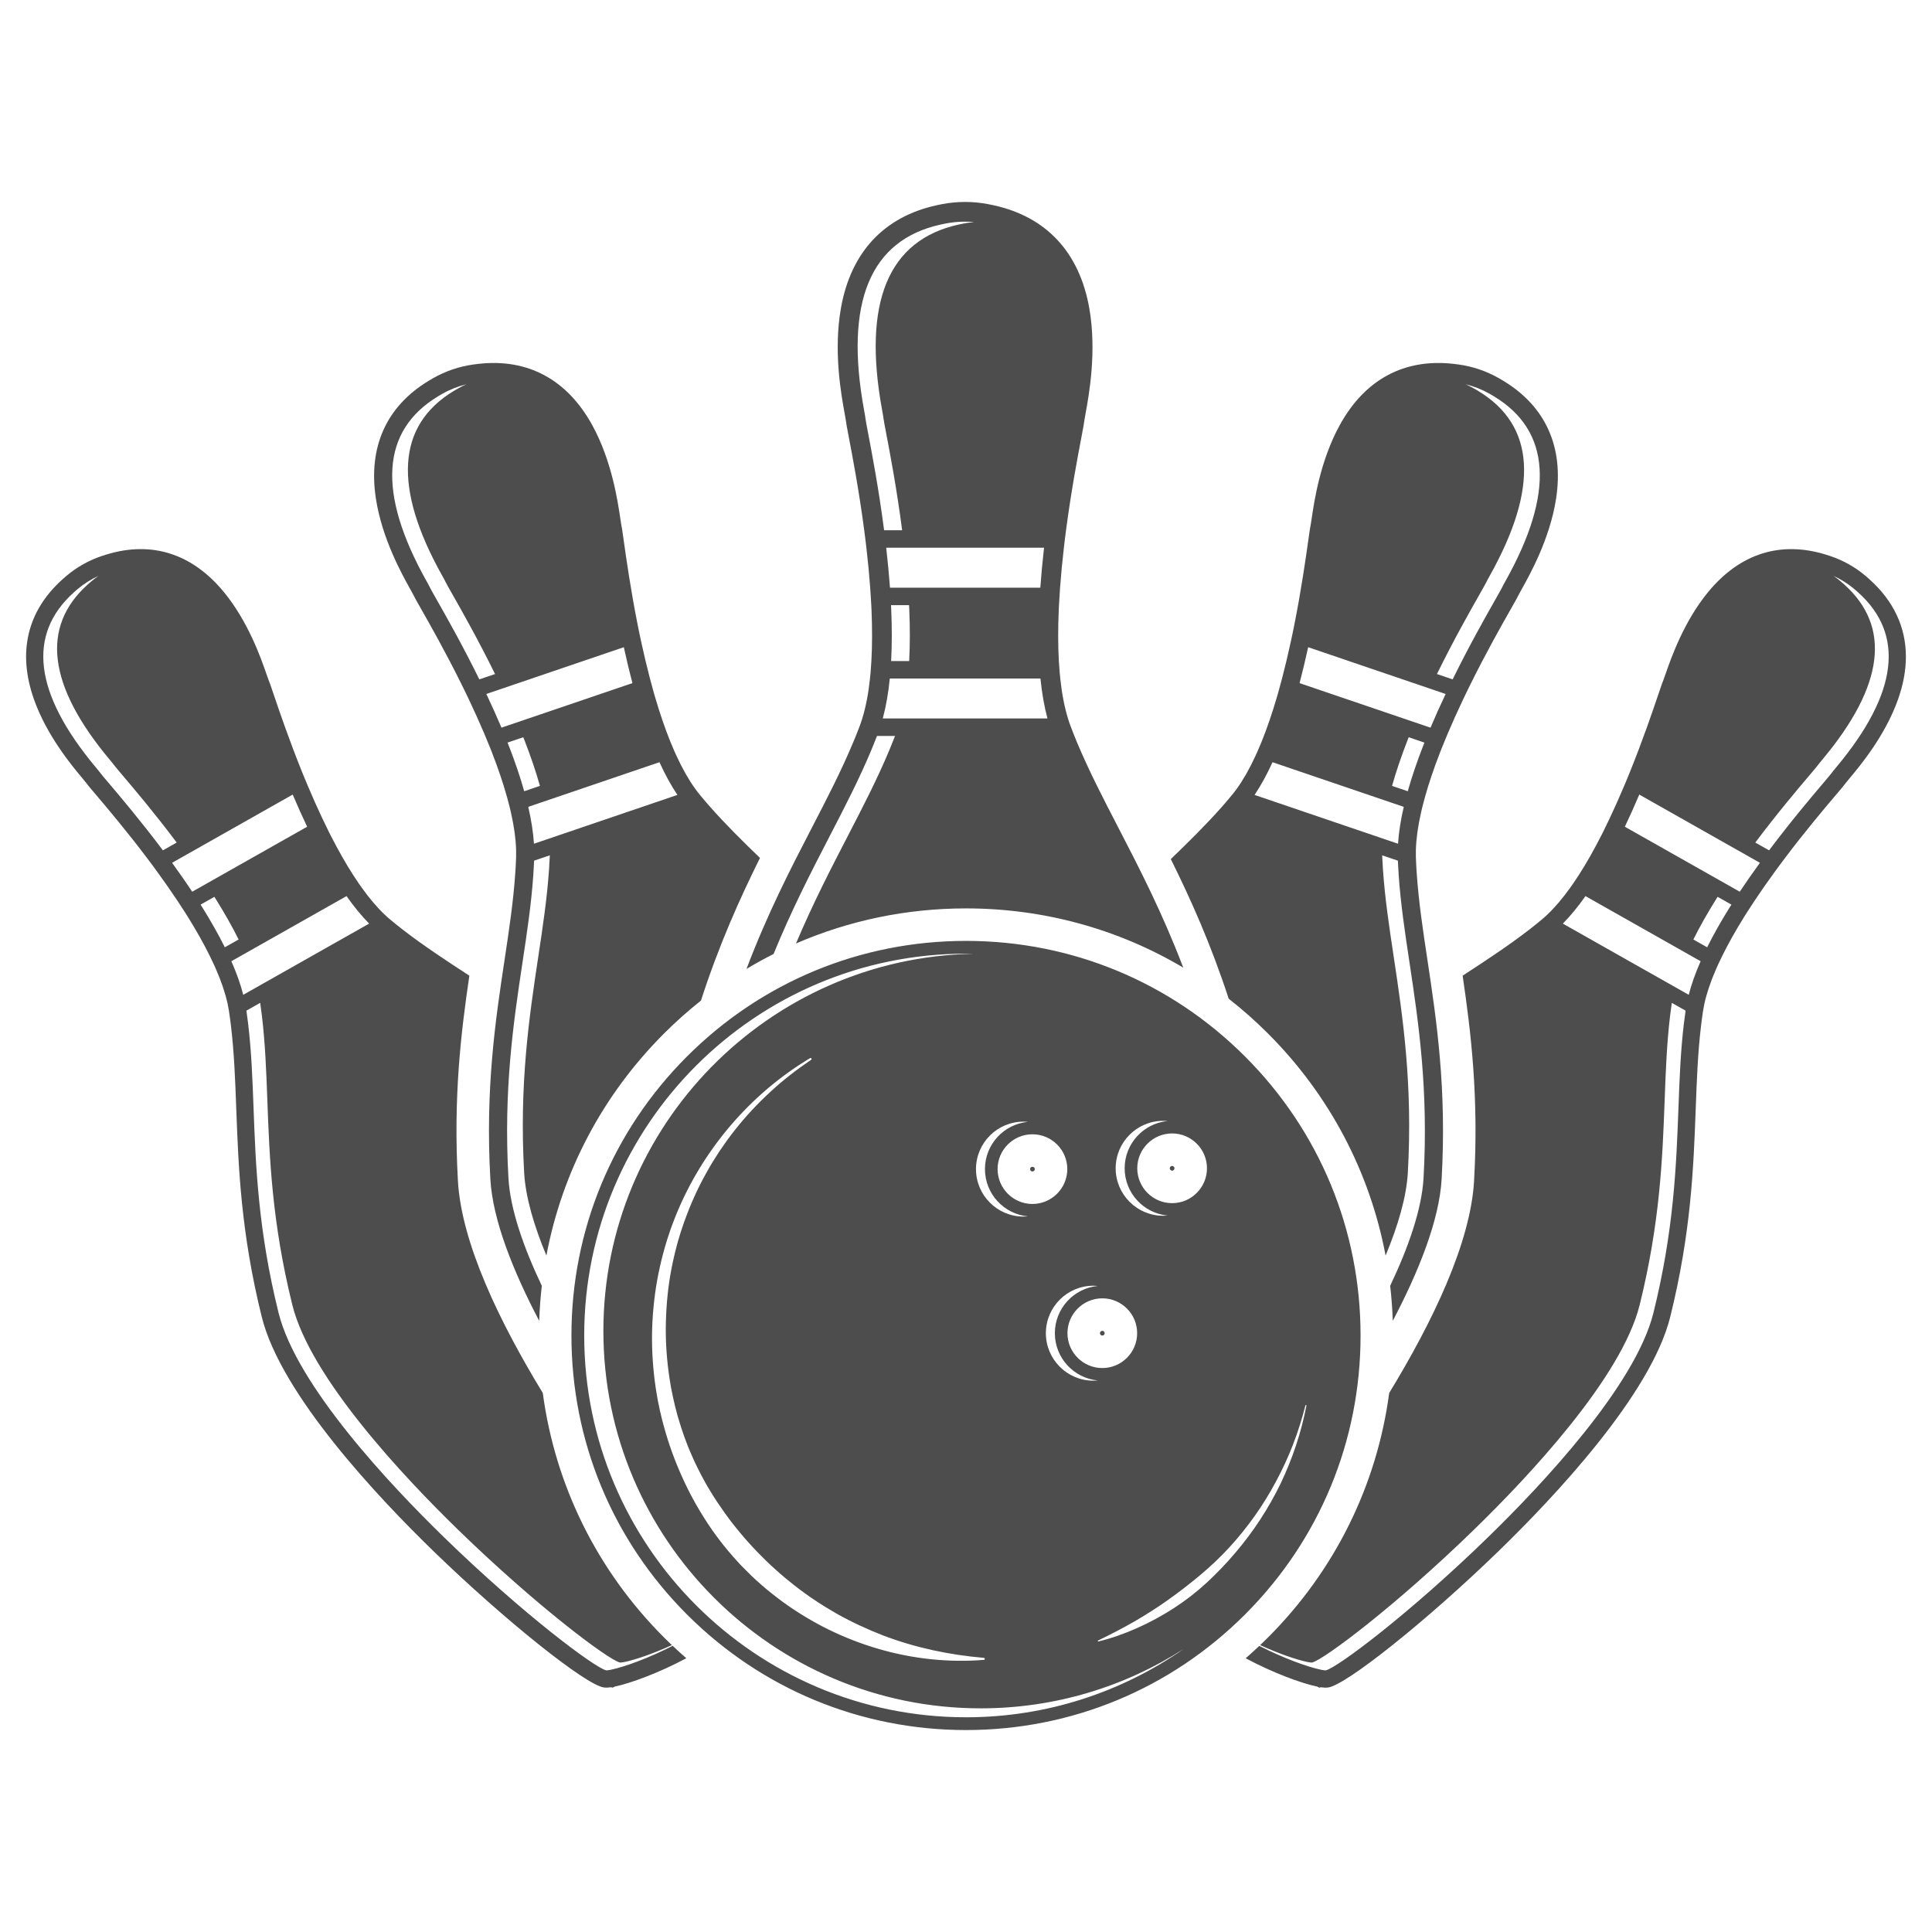 <?xml version="1.0" encoding="UTF-8"?> <!-- Creator: CorelDRAW 2019 (64-Bit Not for commercial use) --> <svg xmlns="http://www.w3.org/2000/svg" xmlns:xlink="http://www.w3.org/1999/xlink" xmlns:xodm="http://www.corel.com/coreldraw/odm/2003" xml:space="preserve" width="12in" height="12in" version="1.1" style="shape-rendering:geometricPrecision; text-rendering:geometricPrecision; image-rendering:optimizeQuality; fill-rule:evenodd; clip-rule:evenodd" viewBox="0 0 12000 12000"> <defs> <style type="text/css"> <![CDATA[ .fil0 {fill:#4D4D4D;fill-rule:nonzero} ]]> </style> </defs> <g id="Layer_x0020_1">  <path class="fil0" d="M7673.56 9643.89c-55.48,65.52 -115.11,127.74 -178.2,186.34 -63.44,58.25 -131.71,111.33 -204.15,158.16 -17.95,11.74 -36.63,22.64 -54.8,33.87 -18.5,11.07 -37.33,21.6 -56.17,32 -18.84,10.19 -38.19,19.84 -57.21,29.71 -19.18,9.52 -38.9,18.48 -58.25,27.31 -78.48,35.09 -159.37,63.97 -242.33,84.19 -1.73,0.34 -3.47,-0.7 -3.97,-2.26 -0.18,-1.57 0.5,-3.11 1.72,-3.63 76.76,-37.17 151.78,-75.72 224.53,-117.54l54.11 -32.15c17.79,-11.06 35.79,-21.96 53.24,-33.18 17.45,-11.78 35.43,-22.64 52.54,-34.41 17.13,-12.1 34.57,-23.5 51.52,-35.78 68.09,-48.39 134.13,-99.39 198.08,-152.98 64.31,-53.4 124.98,-111.13 181.85,-172.85 113.2,-123.4 211.04,-261.52 290.04,-410.18 39.93,-74.15 75.18,-150.89 105.62,-229.54 30.08,-78.83 55.81,-159.74 76.57,-241.84 0.52,-1.55 2.24,-2.58 3.79,-2.24 1.74,0.34 2.6,2.08 2.26,3.63 -31.98,166.98 -86.61,329.95 -160.24,484.15 -74.69,153.85 -169.06,298.51 -280.56,429.2zm-1673.56 1022.43c-1307.64,0 -2371.37,-1063.74 -2371.37,-2371.38 0,-1307.64 1063.73,-2371.54 2371.37,-2371.54 15.39,0 30.42,0.34 45.63,0.68 -1271.34,24.38 -2297.92,1066 -2297.92,2343.04 0,1292.42 1051.29,2343.71 2343.55,2343.71 463.77,0 896.6,-135.5 1260.81,-368.85 -383.75,267.4 -849.93,424.35 -1352.07,424.35zm-1847.11 -2144.76c3.1,26.26 7.77,52.38 11.92,78.47 1.9,13.15 4.83,26.09 7.26,39.07 2.76,12.95 5.01,26.1 7.95,38.88l8.98 38.71 4.33 19.38 5.18 19.17 10.02 38.39 11.41 37.85c7.27,25.58 16.25,50.48 24.55,75.55 3.98,12.42 8.99,24.71 13.48,37.15 4.67,12.45 9.16,24.89 13.99,37.17 10.22,24.21 19.9,48.93 31.14,72.78l16.41 35.95 17.46 35.59c46.66,94.56 102.15,184.44 163.35,269.84 7.42,10.89 15.55,21.24 23.32,31.96 7.96,10.38 15.55,21.09 23.69,31.46 16.59,20.41 32.49,41.32 49.6,61.18l25.25 30.26 26.09 29.39c17.27,19.87 35.95,38.19 53.58,57.74 36.47,37.67 73.99,74.48 113.22,109.41 38.56,35.62 79.17,68.98 120.47,101.45 21.09,15.75 41.48,32.35 63.09,47.21l32.16 23 32.84 21.94 16.24 11.22 16.76 10.37 33.37 21.1c22.47,13.65 45.47,26.96 68.1,40.26 91.96,51.7 188.24,96.3 287.11,134.66 198.6,75.71 409.49,120.65 625.72,139.15 3.47,0.35 6.06,3.45 5.7,6.72 -0.34,3.3 -2.77,5.55 -5.7,5.89 -217.61,17.46 -440.78,-5.89 -653.55,-68.11 -106.66,-30.76 -210.72,-71.38 -310.8,-120.31 -100.07,-49.08 -195.83,-107.51 -286.41,-173.03 -44.95,-33.36 -89.01,-67.73 -131.03,-104.76 -42.52,-36.45 -82.27,-75.85 -121.51,-115.8 -77.09,-81.06 -147.8,-168.54 -209.5,-261.7 -61.54,-93.34 -116.16,-191 -161.61,-292.98 -45.81,-101.64 -84,-206.38 -113.06,-313.91 -3.62,-13.3 -7.43,-26.77 -10.88,-40.08l-9.52 -40.62 -4.83 -20.22 -4.15 -20.4 -8.47 -40.96c-2.59,-13.49 -4.67,-27.31 -7.08,-40.96 -2.24,-13.67 -4.83,-27.31 -6.57,-41.14 -3.63,-27.48 -7.95,-54.81 -10.38,-82.46 -11.58,-110.27 -15.03,-221.41 -8.63,-331.88 6.39,-110.45 20.74,-220.54 44.94,-328.24 6.21,-26.97 12.11,-53.93 19.54,-80.56 3.62,-13.31 6.89,-26.61 10.7,-39.93l11.94 -39.59 6.04 -19.88 6.57 -19.52 13.14 -39.24 14.35 -38.71c4.65,-12.97 9.5,-25.95 14.87,-38.55 163.85,-409.15 462.37,-760.22 836.42,-983.88 2.95,-1.75 6.75,-0.87 8.48,2.22 1.72,2.78 0.86,6.6 -1.9,8.48 -89.88,60.17 -175.46,126.36 -254.44,199.82 -79.17,72.94 -152.99,151.61 -219.19,236.29 -33.71,41.84 -64.65,85.91 -94.88,130.17 -29.22,45.1 -57.92,90.23 -83.31,137.4 -52.56,93.36 -96.29,191.35 -132.58,291.8 -4.85,12.44 -9,25.05 -13.14,37.69l-12.8 38.01 -11.58 38.39 -5.69 19.17 -5.21 19.2 -10.18 38.72c-3.29,12.79 -6.07,25.91 -9.18,38.89 -6.39,25.93 -11.24,52.02 -16.41,78.13 -19.88,104.58 -30.26,210.88 -33.18,317 -3.31,106.32 2.76,212.63 16.59,317.73zm2204.06 -1554.82c9.33,0 18.65,0.5 27.83,1.38 -149.53,13.99 -267.07,140.19 -267.07,293.32 0,153.32 117.54,279.5 267.07,293.7 -9.18,0.86 -18.5,1.21 -27.83,1.21 -162.68,0 -294.91,-132.24 -294.91,-294.91 0,-162.45 132.23,-294.7 294.91,-294.7zm272.24 294.7c0,119.45 -97.15,216.6 -216.59,216.6 -119.27,0 -216.41,-97.15 -216.41,-216.6 0,-119.26 97.13,-216.23 216.41,-216.23 119.43,0 216.59,96.97 216.59,216.23zm189.61 725.83c-149.53,13.99 -266.89,140.35 -266.89,293.5 0,153.15 117.35,279.32 266.89,293.52 -9.16,0.86 -18.32,1.38 -27.84,1.38 -162.65,0 -294.87,-132.41 -294.87,-294.89 0,-162.67 132.22,-294.88 294.87,-294.88 9.35,0 18.68,0.5 27.84,1.38zm244.25 293.5c0,119.27 -96.99,216.42 -216.24,216.42 -119.45,0 -216.61,-97.15 -216.61,-216.42 0,-119.45 97.15,-216.59 216.61,-216.59 119.25,0 216.24,97.14 216.24,216.59zm161.44 -1319.04c9.52,0 18.66,0.34 27.82,1.2 -149.51,14.19 -266.89,140.35 -266.89,293.5 0,153.34 117.37,279.51 266.89,293.52 -9.16,0.87 -18.31,1.38 -27.82,1.38 -162.49,0 -294.9,-132.23 -294.9,-294.9 0,-162.47 132.41,-294.7 294.9,-294.7zm272.24 294.7c0,119.45 -97.14,216.6 -216.41,216.6 -119.43,0 -216.57,-97.15 -216.57,-216.6 0,-119.25 97.14,-216.41 216.57,-216.41 119.27,0 216.41,97.15 216.41,216.41zm236.29 -694.53c-462.89,-462.9 -1078.42,-717.85 -1733.02,-717.85 -654.61,0 -1270.13,254.95 -1732.86,717.85 -463.07,462.91 -717.85,1078.44 -717.85,1733.04 0,654.6 254.78,1270.15 717.85,1733.04 462.73,462.74 1078.26,717.69 1732.86,717.69 654.6,0 1270.13,-254.95 1733.02,-717.69 462.91,-462.89 717.69,-1078.44 717.69,-1733.04 0,-654.6 -254.78,-1270.13 -717.69,-1733.04zm-6295.98 -591.51l715.24 -404.48c46.79,66.24 93.83,123.45 140.53,170.81l-781.95 442.19c-16.46,-64.59 -41.13,-134.43 -73.83,-208.51zm-40.61 -86.56c-38.44,-77.45 -84.95,-159.96 -138.66,-246.18 -3.95,-6.22 -7.81,-12.54 -11.93,-18.83l85.65 -48.44c4.12,6.29 7.97,12.6 11.93,18.83 53.7,86.22 100.22,168.73 138.65,246.19l-85.66 48.43zm-327.6 -524.83l749.28 -423.73c29.81,70.19 59.76,136.91 89.63,199.72l-713.75 403.64c-38.65,-58.14 -80.49,-118.13 -125.16,-179.63zm-392.29 -493.77c-26.15,-31.01 -48.89,-57.7 -53.93,-64.9 -5.42,-7.8 -14.45,-18.54 -28.06,-34.85 -383.15,-458.39 -428.43,-824.08 -134.62,-1087.16 7.27,-6.39 14.23,-12.59 21.09,-18.44 39.9,-33.85 83.78,-61.59 130.85,-82.95 -15.57,10.7 -30.65,22.17 -45.19,34.51 -6.87,5.85 -13.82,12.05 -21.09,18.42 -293.82,263.1 -248.53,628.79 134.61,1087.17 13.61,16.33 22.65,27.06 28.06,34.87 5.06,7.18 27.79,33.88 53.93,64.88 70.74,83.37 199.7,235.69 335.3,416.48l-85.66 48.44c-135.59,-180.8 -264.56,-333.12 -335.29,-416.48zm3119.13 5505.56l-7.76 1.54c-13.34,2.62 -20.46,2.55 -23.11,2.35 -71.82,-17.05 -516.86,-349.71 -1004.6,-824.11 -336.58,-327.28 -917.79,-944 -1030.11,-1396.98 -126.8,-511.35 -141.78,-913.69 -155.12,-1268.62 -6.72,-182.3 -13.15,-354.6 -33.71,-526.12 -3.22,-27.43 -6.81,-54.8 -10.77,-81.52l85.65 -48.44c3.95,26.73 7.56,54.08 10.78,81.52 20.54,171.52 26.97,343.82 33.69,526.12 13.34,354.94 28.31,757.26 155.13,1268.6 112.31,452.99 693.54,1069.69 1030.11,1396.99 487.74,474.41 932.78,807.05 1004.6,824.11 2.64,0.2 9.76,0.28 23.13,-2.33l7.73 -1.56c67.38,-13.96 175.52,-51.34 291.83,-104.27 -16.39,-15.58 -32.63,-31.38 -48.68,-47.45 -415.87,-415.7 -676.46,-945.36 -753.11,-1518.7 -269.16,-441.39 -505.43,-931.5 -527.13,-1317.93 -29.48,-520.16 19.27,-921.48 71.06,-1273.86 -147.91,-96.52 -287.61,-188.17 -418.09,-289.35 -10.22,-8.09 -20.09,-15.78 -29.63,-23.4 -15.51,-12.43 -30.05,-24.41 -44.15,-36.09 -10.98,-9.17 -22.23,-19.07 -33.29,-29.63 -47.13,-44.58 -95.34,-101.12 -143.76,-168.99 -6.52,-9.02 -13.06,-18.32 -19.61,-27.91 -11.24,-16.39 -22.64,-33.54 -34.07,-51.26 -45.23,-70.5 -91.35,-151.55 -137.32,-241.56 -4.02,-7.9 -8.01,-15.96 -12.18,-24.07 -13.8,-27.65 -27.78,-56.37 -41.67,-85.95 -29.71,-62.76 -59.57,-129.54 -89.2,-199.96 -6.96,-16.28 -13.85,-32.72 -20.76,-49.44 -5.46,-13.15 -10.76,-26.27 -16,-39.3 -81.21,-201.08 -142.64,-382.41 -176.56,-482.63 -18.02,-53.13 -26.18,-77.06 -31.59,-89.11 -1.99,-4.54 -6.9,-18.71 -11.96,-33.66 -33.91,-97.67 -113.13,-326.74 -266.31,-512.15 -196.34,-237.73 -448.4,-317.61 -729.24,-231 -9.98,3.1 -19.78,6.24 -29.52,9.49 -80.36,27.08 -154.04,68.74 -218.97,123.83 -7.71,6.61 -15.25,13.28 -23.15,20.28 -218.86,195.99 -280.41,453.23 -177.87,743.99 79.93,226.83 235.4,412.77 301.75,492.12 10.09,12.11 19.72,23.63 22.63,27.76 7.49,10.75 23.74,29.97 59.84,72.59 68.51,80.66 192.31,226.86 322.9,400.31 8.44,11.19 16.96,22.49 25.41,33.96 10.7,14.41 21.31,28.93 31.78,43.2 44.79,61.44 86.8,121.49 125.4,179.5 18.19,27.16 35.52,53.82 52.18,80.01 4.8,7.75 9.64,15.32 14.33,22.85 53.05,85.31 98.78,166.43 136.13,242.24 9.4,18.86 18.22,37.46 26.52,55.66 4.78,10.44 9.39,20.83 13.77,31.07 33.09,76.25 56.69,146.71 70.62,210.34 3.25,14.98 6.03,29.66 8.24,43.8 2.81,18.49 5.61,37.41 8.06,56.48 1.63,12.37 3.15,24.81 4.61,37.39 20.05,167.16 26.42,337.35 33.04,517.47 13.44,360.1 28.67,768.36 158.28,1290.41 119.42,482.04 721.63,1120.64 1069.93,1458.41 440.56,427.19 943.43,829.16 1055.37,843.44 13.3,1.52 28.04,1.1 44.87,-1.35l10.04 2.5 11.37 -6.42c101.27,-21.2 276.07,-85.83 445.56,-176.32 -28.72,-24.97 -57,-50.59 -84.8,-76.91 -148.85,75.93 -297.87,130.35 -382.56,147.99zm3484.66 -3099.52c7.94,0 14.64,-6.8 14.64,-14.84 0,-7.8 -6.83,-14.64 -14.64,-14.64 -8.03,0 -14.82,6.71 -14.82,14.64 0,8.04 6.79,14.84 14.82,14.84zm4125.12 -2505.78c-13.62,16.31 -22.63,27.05 -28.05,34.85 -5.06,7.2 -27.79,33.89 -53.93,64.9 -70.76,83.37 -199.71,235.69 -335.29,416.48l-85.68 -48.44c135.61,-180.8 264.57,-333.12 335.3,-416.48 26.15,-31 48.89,-57.7 53.93,-64.88 5.41,-7.81 14.44,-18.54 28.07,-34.87 383.16,-458.38 428.43,-824.07 134.63,-1087.17 -7.3,-6.37 -14.24,-12.57 -21.09,-18.42 -14.55,-12.34 -29.65,-23.8 -45.2,-34.51 47.07,21.35 90.96,49.1 130.85,82.95 6.86,5.85 13.83,12.05 21.1,18.44 293.81,263.07 248.52,628.77 -134.63,1087.16zm-599.45 773.15l-713.74 -403.64c29.87,-62.81 59.82,-129.54 89.64,-199.72l749.28 423.73c-44.68,61.51 -86.51,121.5 -125.18,179.63zm-63.78 99.01c-53.71,86.22 -100.22,168.73 -138.65,246.18l-85.66 -48.43c38.43,-77.46 84.94,-159.97 138.65,-246.19 3.94,-6.23 7.8,-12.54 11.92,-18.83l85.66 48.44c-4.12,6.29 -7.97,12.6 -11.92,18.83zm-253.11 541.26l-781.93 -442.19c46.7,-47.35 93.74,-104.56 140.53,-170.81l715.26 404.48c-32.72,74.08 -57.38,143.92 -73.85,208.51zm1122.63 -2580.61c-7.91,-7 -15.42,-13.67 -23.14,-20.28 -64.94,-55.09 -138.6,-96.75 -218.97,-123.83 -9.75,-3.25 -19.54,-6.39 -29.53,-9.49 -280.85,-86.61 -532.91,-6.73 -729.25,231 -153.16,185.41 -232.39,414.48 -266.3,512.15 -5.06,14.95 -9.98,29.13 -11.96,33.66 -5.4,12.06 -13.57,35.99 -31.59,89.11 -33.94,100.21 -95.35,281.55 -176.58,482.63 -5.22,13.02 -10.52,26.14 -15.99,39.3 -6.92,16.72 -13.82,33.16 -20.76,49.44 -29.66,70.43 -59.51,137.21 -89.2,199.96 -13.89,29.58 -27.86,58.3 -41.67,85.95 -4.17,8.11 -8.16,16.17 -12.2,24.07 -45.96,90.01 -92.07,171.06 -137.32,241.56 -11.42,17.72 -22.81,34.86 -34.07,51.26 -6.55,9.59 -13.09,18.89 -19.59,27.91 -48.44,67.87 -96.63,124.41 -143.75,168.99 -11.06,10.56 -22.32,20.45 -33.3,29.63 -14.09,11.68 -28.64,23.66 -44.16,36.09 -9.53,7.62 -19.39,15.31 -29.61,23.4 -130.48,101.17 -270.18,192.83 -418.09,289.35 51.8,352.46 100.56,753.8 71.07,1273.97 -21.7,386.35 -258,876.43 -527.16,1317.84 -76.62,573.28 -337.15,1102.94 -752.93,1518.69 -16.07,16.09 -32.33,31.9 -48.74,47.5 116.26,52.89 224.37,90.26 291.72,104.22l7.75 1.56c13.37,2.61 20.48,2.53 23.13,2.33 71.81,-17.06 516.85,-349.7 1004.6,-824.11 336.57,-327.3 917.8,-944 1030.09,-1396.99 126.81,-511.35 141.81,-913.66 155.15,-1268.6 6.71,-182.3 13.13,-354.6 33.69,-526.12 3.21,-27.44 6.83,-54.79 10.77,-81.52l85.66 48.44c-3.94,26.72 -7.56,54.1 -10.77,81.52 -20.55,171.52 -26.98,343.82 -33.7,526.12 -13.33,354.93 -28.33,757.27 -155.12,1268.62 -112.32,452.97 -693.54,1069.7 -1030.11,1396.98 -487.76,474.4 -932.78,807.06 -1004.6,824.11 -2.66,0.2 -9.76,0.27 -23.13,-2.35l-7.74 -1.54c-84.65,-17.64 -233.65,-72.03 -382.46,-147.94 -27.81,26.3 -56.07,51.94 -84.81,76.89 169.46,90.47 344.22,155.09 445.47,176.29l11.35 6.42 10.04 -2.5c16.83,2.45 31.57,2.87 44.89,1.35 111.94,-14.28 614.82,-416.26 1055.37,-843.44 348.3,-337.77 950.51,-976.37 1069.93,-1458.41 129.63,-522.06 144.84,-930.31 158.27,-1290.41 6.62,-180.11 13.01,-350.31 33.05,-517.47 1.48,-12.58 3,-25.02 4.61,-37.39 2.48,-19.07 5.26,-37.99 8.06,-56.48 2.22,-14.14 5.01,-28.81 8.24,-43.8 13.96,-63.63 37.54,-134.09 70.64,-210.34 4.37,-10.23 8.97,-20.63 13.74,-31.07 8.32,-18.2 17.16,-36.8 26.55,-55.66 37.36,-75.81 83.08,-156.93 136.15,-242.24 4.67,-7.53 9.52,-15.1 14.32,-22.85 16.65,-26.19 34,-52.85 52.17,-80.01 38.59,-58.01 80.61,-118.06 125.41,-179.5 10.46,-14.27 21.06,-28.78 31.78,-43.2 8.45,-11.47 16.96,-22.77 25.43,-33.96 130.59,-173.45 254.37,-319.66 322.88,-400.31 36.12,-42.62 52.36,-61.83 59.85,-72.59 2.91,-4.13 12.52,-15.65 22.61,-27.76 66.36,-79.35 221.82,-265.28 301.76,-492.12 32.05,-90.87 48.07,-178.45 48.28,-261.92 0.45,-183.63 -75.67,-347.33 -226.14,-482.07zm-6219.35 -905.66c-8.54,-45.39 -16.1,-84.62 -17.07,-94.54 -0.99,-10.8 -3.93,-26.48 -8.29,-50.29 -122.84,-669.18 37.29,-1057.08 476.02,-1153.17 10.78,-2.24 21.15,-4.48 31.23,-6.44 58.53,-11.19 117.59,-14.09 176.21,-8.89 -21.42,1.9 -42.81,4.82 -64.13,8.89 -10.09,1.96 -20.45,4.2 -31.25,6.44 -438.73,96.09 -598.86,483.99 -476,1153.17 4.34,23.81 7.3,39.49 8.28,50.29 0.96,9.92 8.53,49.15 17.08,94.54 23.38,122.29 65.84,345.58 98.9,600.81l-112.07 0c-33.07,-255.23 -75.51,-478.53 -98.91,-600.81zm1092.38 709.37c-9.82,86.3 -17.53,169.24 -23.12,248.24l-933.8 0c-5.72,-79.3 -13.59,-162.21 -23.38,-248.24l980.31 0zm-949.21 382.15c-0.44,-8.4 -0.71,-16.8 -1.26,-25.35l112.06 0c0.57,8.54 0.85,16.94 1.28,25.35 4.9,115.57 4.75,223.45 -0.57,321.76l-112.07 0c5.32,-98.31 5.46,-206.19 0.56,-321.76zm-52.54 678.43c19.9,-73.26 34.61,-156.32 43.7,-248.09l935.76 0c9.24,91.9 23.81,174.97 43.56,248.09l-1023.03 0zm-75.5 -286.61c-1.12,13.02 -2.38,25.92 -3.78,38.52 -9.94,94.13 -26.04,177.21 -47.91,248.09 -5.19,16.67 -10.65,32.78 -16.39,48.05 -7.56,19.88 -15.41,40.2 -23.66,60.52 -5.33,13.17 -10.8,26.33 -16.39,39.63 -73.83,176.93 -162.93,349.23 -257.34,531.47 -131.34,253.88 -274.89,531.51 -405.41,876.02 55,-33.08 111.13,-64.07 168.25,-92.95 113.48,-277.4 234.18,-510.85 345.86,-726.9 95.53,-184.49 185.74,-358.89 261.54,-540.42 12.18,-29 23.96,-58.15 35.02,-86.85l112.07 0c-11.06,28.7 -22.83,57.86 -35.03,86.85 -75.78,181.53 -165.97,355.93 -261.52,540.42 -102.83,198.91 -213.3,412.58 -318.74,661.71 328.85,-142.73 686.57,-217.85 1055.91,-217.85 482.4,0 945.09,128.01 1349.44,367.81 -129.83,-340.84 -272.24,-616.11 -402.54,-868.11 -94.43,-182.26 -183.37,-354.4 -257.35,-531.05 -5.59,-13.74 -11.06,-26.89 -16.23,-39.78 -8.42,-21.02 -16.12,-41.06 -23.55,-60.52 -5.74,-15.27 -11.35,-31.37 -16.38,-48.05 -21.71,-70.61 -37.81,-153.67 -47.79,-248.09 -1.39,-12.6 -2.66,-25.5 -3.76,-38.66 -1.96,-22.54 -3.67,-45.94 -5.06,-69.91 -5.32,-95.26 -5.59,-201.42 -0.7,-316.43 0.44,-10.1 0.99,-20.31 1.4,-30.68 1.83,-35.16 4.07,-71.45 6.87,-108.57 5.74,-78.86 13.59,-161.79 23.68,-248.24 2.24,-20.01 4.62,-40.19 7.15,-60.63 1.96,-16.12 4.07,-32.08 6.15,-47.92 32.24,-244.87 72.99,-459.04 95.54,-577.42 11.89,-62.76 17.24,-91.05 18.62,-106.04 0.58,-5.61 3.67,-22.43 7.02,-40.07 21.17,-115.85 71.01,-387.33 23.13,-656.99 -61.37,-345.71 -266.45,-566.2 -593.41,-637.79 -11.63,-2.51 -23.13,-4.91 -34.61,-7.15 -46.92,-9.01 -94.22,-13.56 -141.57,-13.65l-2.99 0c-47.36,0.09 -94.77,4.64 -141.9,13.65 -11.35,2.24 -22.56,4.64 -34.31,7.15 -326.83,71.58 -532.04,292.07 -593.41,637.79 -47.9,269.67 1.96,541.14 23.26,656.99 3.23,17.64 6.31,34.46 6.86,40.2 1.41,14.86 6.73,43.01 18.65,105.49 22.69,118.37 63.46,332.69 95.68,577.84 2.09,15.84 4.2,31.8 6.16,47.92 2.52,20.3 4.9,40.62 7.28,60.63 9.94,86.03 17.93,169.09 23.67,248.24 2.79,37.12 5.04,73.26 6.86,108.57 0.42,10.37 0.97,20.58 1.39,30.68 4.77,114.31 4.64,220.35 -0.83,316.43 -1.28,23.96 -2.95,47.37 -4.91,70.05zm1005.07 3100.31c8.03,0 14.82,-6.8 14.82,-14.82 0,-7.85 -6.8,-14.48 -14.82,-14.48 -7.93,0 -14.63,6.63 -14.63,14.48 0,8.03 6.7,14.82 14.63,14.82zm434.23 1019.15c7.85,0 14.46,-6.71 14.46,-14.66 0,-8.05 -6.61,-14.82 -14.46,-14.82 -8.03,0 -14.83,6.78 -14.83,14.82 0,7.94 6.8,14.66 14.83,14.66zm-4125.94 -5833.87c8.72,-5.16 17.09,-10.17 25.3,-14.87 47.66,-27.09 98.24,-47.11 150.84,-59.95 -18.08,8.01 -35.87,16.88 -53.24,26.76 -8.19,4.69 -16.56,9.72 -25.3,14.85 -353.68,213.73 -378.21,599.05 -72.89,1145.52 10.85,19.44 18.05,32.26 22.1,41.35 3.81,8.39 22.02,40.3 42.91,77.3 56.61,99.58 159.76,281.52 264.19,494.03l-97.62 33.21c-104.43,-212.52 -207.57,-394.44 -264.18,-494.03 -20.9,-37.01 -39.11,-68.94 -42.91,-77.3 -4.06,-9.1 -11.27,-21.9 -22.12,-41.35 -305.31,-546.49 -280.77,-931.81 72.91,-1145.52zm1153.82 1558.35c17.05,78.07 34.9,152.59 53.43,223.07l-813.38 276.72c-28.49,-67.35 -59.9,-137.27 -93.94,-209.27l853.89 -290.52zm221.39 714.31c35.29,77.3 72.57,145.36 111.46,203.19l-891.1 303.17c-4.38,-69.72 -16.19,-146.42 -35.45,-229.06l815.09 -277.3zm-934.93 -100.15c-2.85,-7.2 -5.59,-14.44 -8.61,-21.72l97.63 -33.21c3.02,7.28 5.74,14.51 8.61,21.72 38.51,99.21 70.36,193.22 94.86,280.44l-97.6 33.21c-24.52,-87.23 -56.35,-181.23 -94.88,-280.44zm-611.43 -972.06c8.03,14.42 15.7,28.15 17.89,32.97 5.63,12.54 18.6,35.48 47.5,86.37 54.83,96.38 153.86,271 254.56,474.98 6.52,13.17 13.09,26.44 19.57,39.91 8.21,16.93 16.3,33.93 24.31,50.68 34.15,71.97 65.74,141.96 94.18,209.19 13.44,31.51 26.11,62.34 38.16,92.53 3.44,8.92 6.96,17.66 10.31,26.32 38.03,98.16 69.33,190.56 93.05,275.89 6,21.25 11.46,42.12 16.48,62.45 2.89,11.69 5.59,23.29 8.12,34.69 19.23,84.94 29.82,162.08 31.79,230.3 0.42,16.04 0.44,31.7 -0.03,46.7 -0.7,19.56 -1.51,39.58 -2.69,59.72 -0.73,13.06 -1.59,26.14 -2.53,39.39 -11.89,175.98 -38.41,352.46 -66.65,539.2 -56.22,373.36 -119.97,796.66 -88.09,1359.38 14.41,256.3 142.44,574.69 303.57,881.43 2.45,-73.14 7.81,-145.76 16.09,-217.74 -113.48,-239.06 -196.35,-475.22 -207.32,-670.04 -31.07,-551.13 31.77,-968.29 87.08,-1336.3 28.56,-189.02 55.46,-367.66 67.65,-548.26 2.03,-28.86 3.65,-57.73 4.77,-86.03l97.62 -33.21c-1.13,28.3 -2.74,57.17 -4.77,86.03 -12.21,180.59 -39.09,359.24 -67.65,548.26 -55.31,368.01 -118.15,785.18 -87.08,1336.32 8.6,152.56 61.24,330.52 138.18,515.37 97.8,-519.55 348.76,-997.46 730.71,-1379.26 73.02,-73.06 149.64,-141.18 229.31,-204.49 113.19,-349.43 241.4,-633.73 366.6,-885.89 -109.43,-105.6 -213.25,-208.32 -309.07,-316.59 -8.95,-10.3 -17.61,-20.14 -25.95,-29.84 -13.54,-15.81 -26.19,-30.99 -38.43,-45.74 -9.52,-11.59 -19.18,-23.96 -28.5,-36.99 -39.85,-55.06 -78.49,-122.64 -115.12,-201.94 -4.96,-10.56 -9.87,-21.41 -14.76,-32.55 -8.4,-19.07 -16.79,-38.93 -25.1,-59.4 -32.87,-81.39 -64.57,-173.81 -94.4,-275.43 -2.61,-8.9 -5.15,-17.98 -7.87,-27.13 -8.83,-31.17 -17.64,-63.44 -26.2,-96.6 -18.36,-70.39 -36.1,-144.96 -52.93,-223.23 -3.99,-18.12 -7.88,-36.39 -11.76,-54.96 -3.06,-14.59 -5.95,-29.14 -8.82,-43.56 -44.5,-222.83 -72.47,-421.48 -87.89,-531.26 -8.22,-58.2 -11.97,-84.43 -15.2,-97.88 -1.18,-5.06 -3.47,-20.61 -5.78,-36.99 -15.91,-107.17 -52.93,-358.43 -174.55,-579.12 -155.9,-282.96 -399.88,-414.24 -705.88,-379.7 -10.89,1.25 -21.59,2.58 -32.27,4.04 -87.99,12.24 -171.94,40.78 -249.52,84.89 -9.22,5.32 -18.27,10.7 -27.78,16.39 -263.45,159.19 -376.87,412.06 -327.86,731.39 38.17,249.08 162.06,470.78 214.94,565.38zm5354.18 1072.21l815.1 277.3c-19.28,82.64 -31.07,159.34 -35.46,229.06l-891.11 -303.17c38.89,-57.83 76.19,-125.89 111.47,-203.19zm221.39 -714.31l853.87 290.52c-34.04,72 -65.43,141.93 -93.93,209.27l-813.38 -276.72c18.53,-70.48 36.39,-145 53.43,-223.07zm1064.1 -327.39c20.89,-37.01 39.1,-68.92 42.89,-77.3 4.06,-9.1 11.29,-21.91 22.12,-41.35 305.32,-546.47 280.79,-931.79 -72.91,-1145.52 -8.72,-5.14 -17.09,-10.17 -25.3,-14.85 -17.35,-9.87 -35.13,-18.75 -53.24,-26.76 52.62,12.85 103.2,32.87 150.85,59.95 8.2,4.7 16.59,9.71 25.31,14.87 353.68,213.71 378.21,599.03 72.89,1145.52 -10.83,19.46 -18.05,32.26 -22.11,41.35 -3.81,8.37 -22.02,40.3 -42.91,77.3 -56.61,99.58 -159.75,281.51 -264.2,494.03l-97.6 -33.21c104.43,-212.52 207.59,-394.45 264.2,-494.03zm-350.55 941.56c-38.51,99.21 -70.36,193.21 -94.86,280.44l-97.62 -33.21c24.5,-87.22 56.35,-181.23 94.86,-280.44 2.86,-7.2 5.59,-14.43 8.61,-21.72l97.63 33.21c-3.03,7.28 -5.77,14.51 -8.61,21.72zm-963.15 1785.19c381.85,381.83 632.73,859.72 730.52,1379.23 76.93,-184.83 129.57,-362.81 138.18,-515.37 31.07,-551.15 -31.77,-968.31 -87.08,-1336.32 -28.56,-189.02 -55.44,-367.67 -67.65,-548.26 -2.03,-28.86 -3.63,-57.73 -4.77,-86.03l97.62 33.21c1.12,28.3 2.74,57.17 4.77,86.03 12.21,180.6 39.1,359.24 67.65,548.26 55.31,368.01 118.15,785.18 87.08,1336.3 -10.98,194.83 -93.86,431 -207.34,670.06 8.27,71.99 13.67,144.59 16.1,217.74 161.13,-306.73 289.17,-625.12 303.57,-881.44 31.88,-562.72 -31.87,-986.02 -88.09,-1359.38 -28.23,-186.74 -54.78,-363.22 -66.65,-539.2 -0.94,-13.25 -1.8,-26.33 -2.55,-39.39 -1.17,-20.14 -2,-40.17 -2.68,-59.72 -0.47,-15 -0.45,-30.67 -0.04,-46.7 1.98,-68.22 12.57,-145.36 31.8,-230.3 2.51,-11.4 5.25,-23 8.1,-34.69 5.03,-20.33 10.51,-41.2 16.51,-62.45 23.7,-85.33 55.02,-177.73 93.04,-275.89 3.35,-8.66 6.87,-17.4 10.31,-26.32 12.05,-30.19 24.7,-61.02 38.16,-92.53 28.44,-67.23 60.03,-137.22 94.17,-209.19 8.01,-16.75 16.1,-33.75 24.33,-50.68 6.48,-13.46 13.05,-26.74 19.57,-39.91 100.7,-203.98 199.73,-378.6 254.56,-474.98 28.9,-50.89 41.87,-73.83 47.5,-86.37 2.19,-4.82 9.85,-18.55 17.9,-32.97 52.87,-94.61 176.76,-316.3 214.95,-565.38 48.99,-319.33 -64.43,-572.2 -327.87,-731.39 -9.51,-5.69 -18.57,-11.07 -27.78,-16.39 -77.58,-44.11 -161.54,-72.65 -249.54,-84.89 -10.66,-1.46 -21.37,-2.79 -32.26,-4.04 -306,-34.54 -549.97,96.75 -705.86,379.7 -121.64,220.69 -158.66,471.94 -174.57,579.12 -2.3,16.38 -4.59,31.93 -5.78,36.99 -3.22,13.46 -6.95,39.69 -15.2,97.88 -15.42,109.78 -43.39,308.43 -87.89,531.26 -2.87,14.42 -5.76,28.96 -8.82,43.56 -3.88,18.57 -7.77,36.84 -11.76,54.96 -16.83,78.27 -34.57,152.84 -52.93,223.23 -8.56,33.16 -17.37,65.43 -26.2,96.6 -2.69,9.15 -5.25,18.23 -7.87,27.13 -29.82,101.63 -61.53,194.04 -94.4,275.43 -8.31,20.47 -16.7,40.33 -25.1,59.4 -4.88,11.14 -9.79,21.99 -14.74,32.55 -36.67,79.3 -75.31,146.89 -115.14,201.94 -9.34,13.04 -19,25.4 -28.5,36.99 -12.24,14.76 -24.89,29.93 -38.45,45.74 -8.32,9.7 -16.98,19.54 -25.93,29.84 -97.98,110.71 -204.31,215.6 -316.44,323.73 122.71,247.56 248.16,526.22 359.46,867.07 84.98,66.55 166.5,138.67 244.02,216.21z"></path> </g> </svg> 
